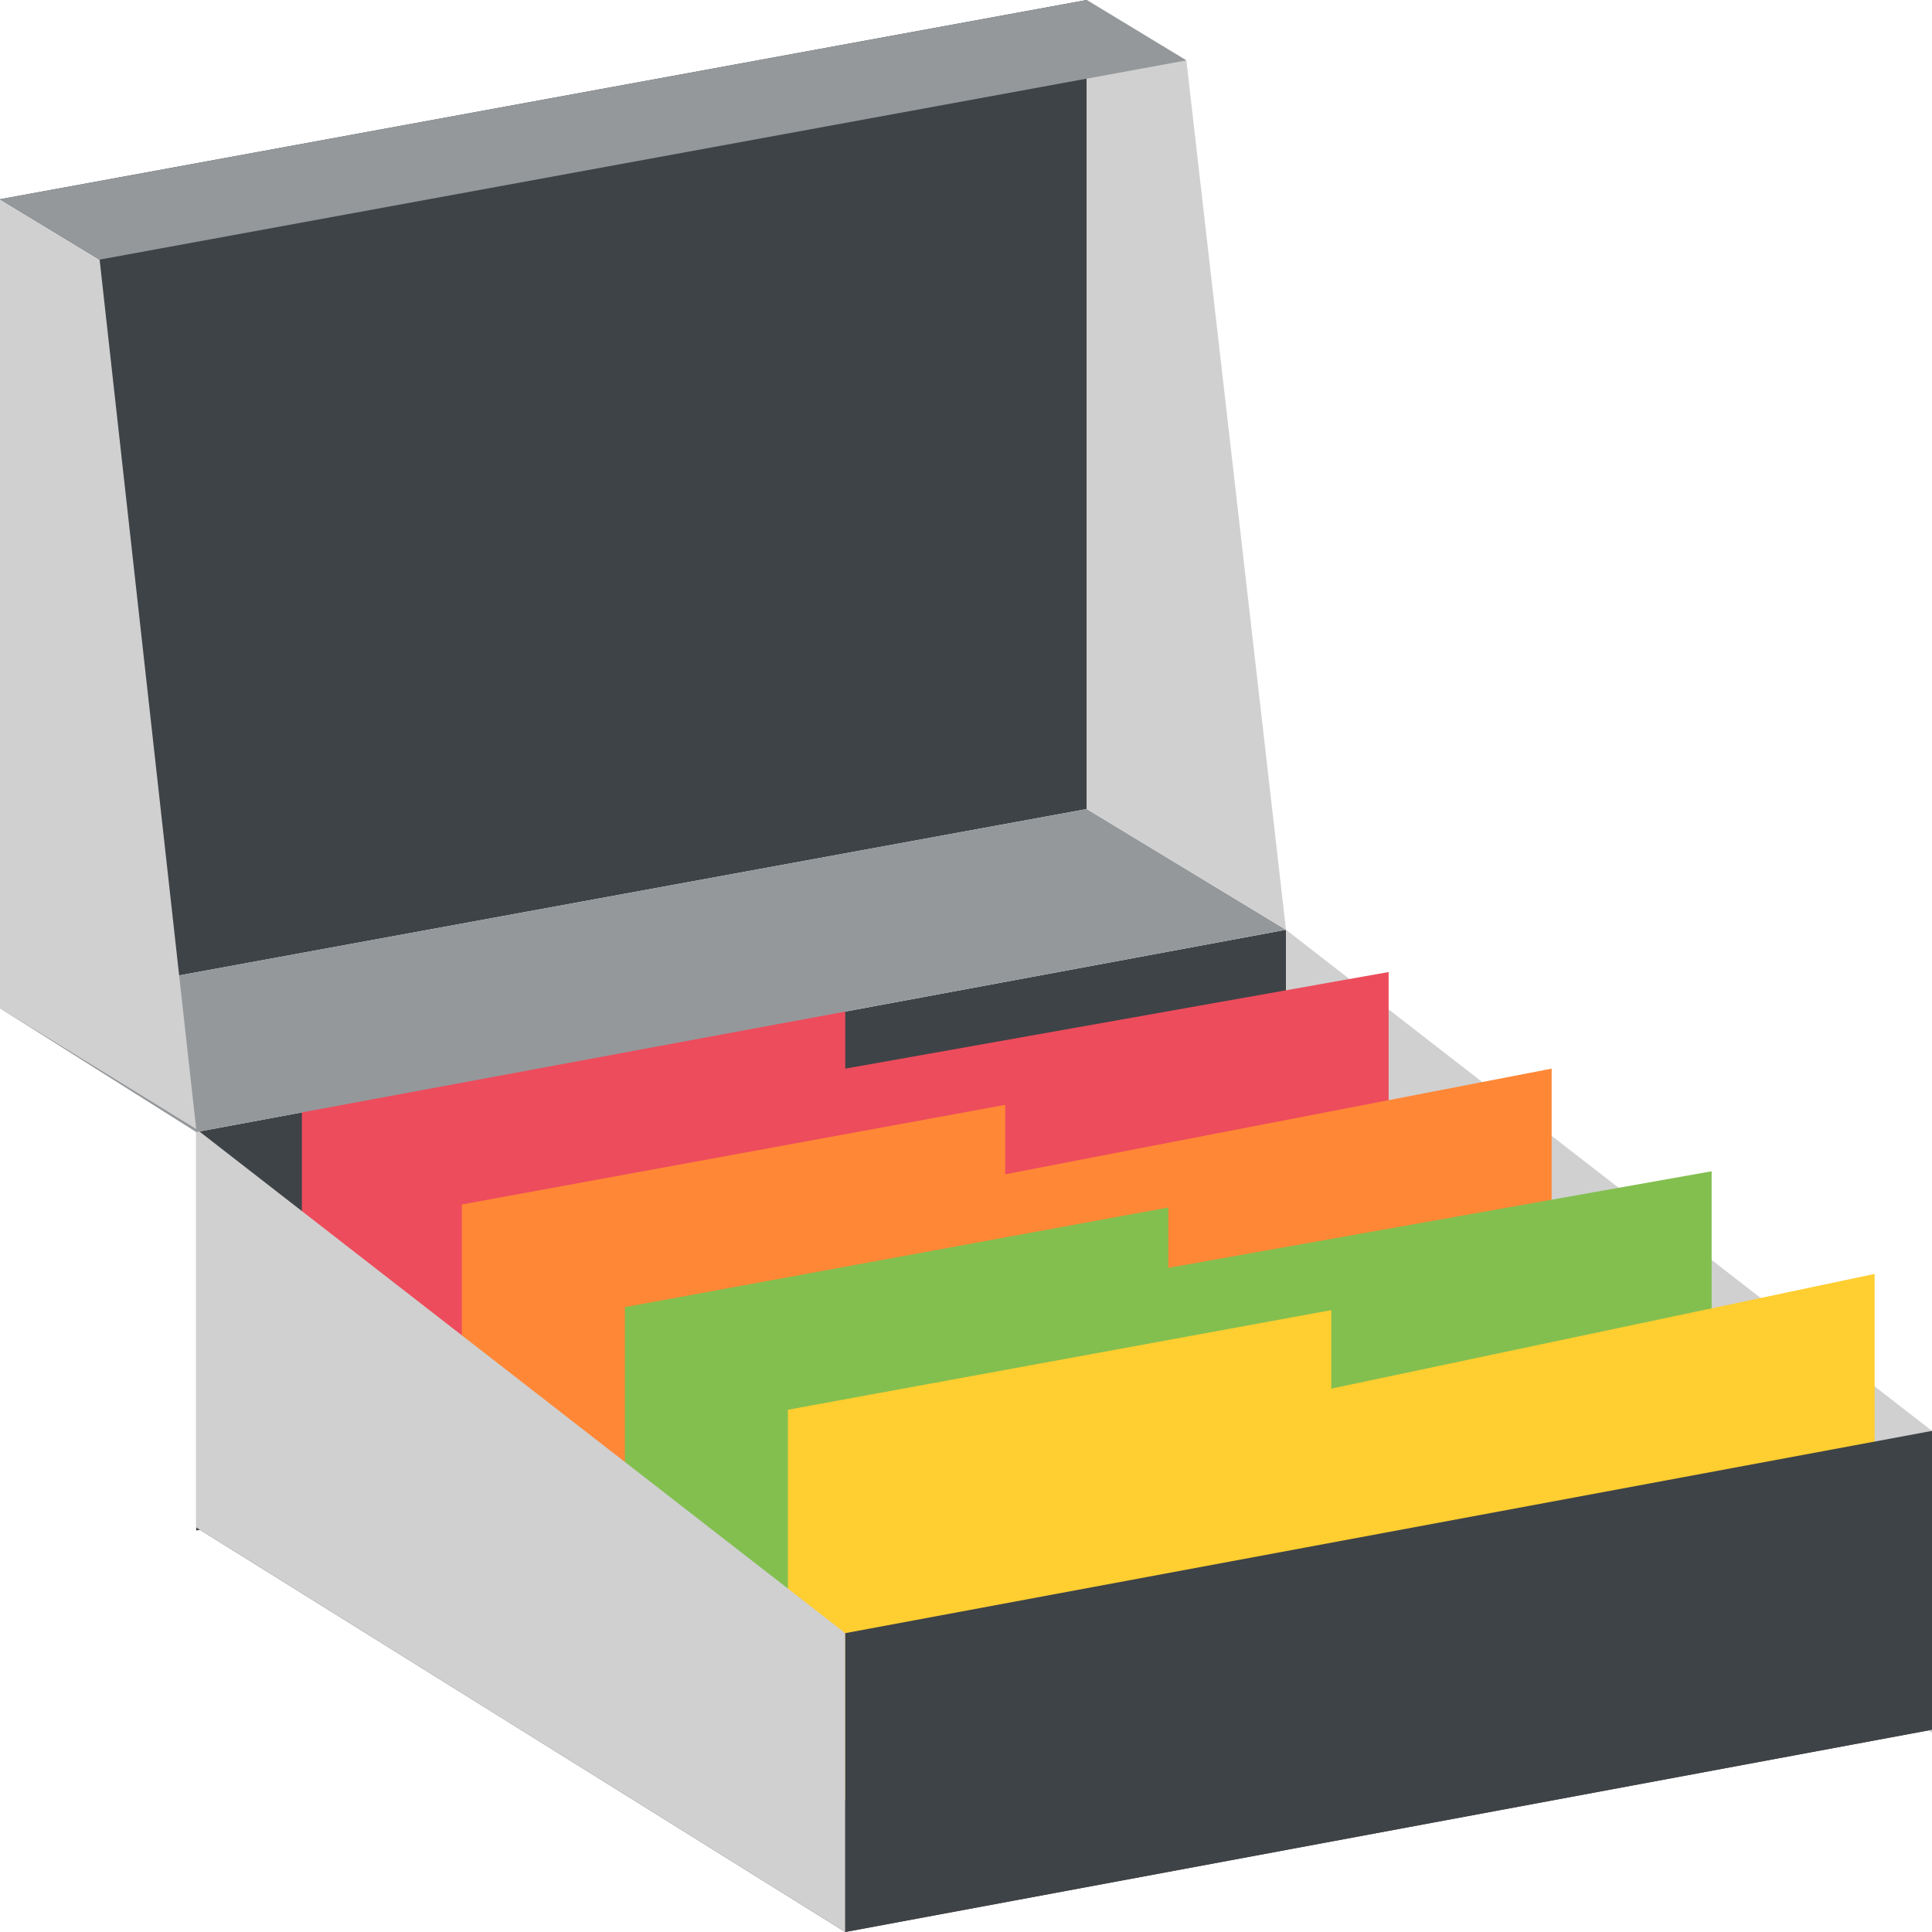 <svg xmlns="http://www.w3.org/2000/svg" viewBox="0 0 64 64" enable-background="new 0 0 64 64"><path fill="#534741" d="M64 57.3 28 64 6.5 50.6 42.6 44z"/><path fill="#3e4347" d="m42.6 44l-36.1 6.7v-13.2l36.1-6.7z"/><path fill="#d0d0d0" d="M64 57.4 42.6 44 42.6 30.8 64 47.4z"/><path fill="#ed4c5c" d="m46 43.4l-36 6.7v-13.3l18-3.3v1.9l18-3.2z"/><path fill="#ff8736" d="m51.4 46.5l-36.1 6.6v-13.2l18-3.3v2.3l18.1-3.5z"/><path fill="#83bf4f" d="m56.7 49.9l-36 6.6v-13.2l18-3.3v2l18-3.2z"/><path fill="#ffce31" d="m62.1 53.3l-36 6.7v-13.3l18-3.3v2.6l18-3.8z"/><path fill="#d0d0d0" d="M28 64 6.5 50.6 6.5 37.4 28 54.1z"/><g fill="#3e4347"><path d="m64 57.3l-36 6.7v-9.9l36-6.7z"/><path d="M36 26.8 0 33.4 0 6.6 36 0z"/></g><path fill="#94989b" d="m36 26.8l-36 6.6 6.5 4.1 36.1-6.7z"/><g fill="#d0d0d0"><path d="m0 6.6l3.3 2 3.2 28.8-6.5-4z"/><path d="m36 0l3.3 2 3.3 28.8-6.6-4z"/></g><path fill="#94989b" d="m36 0l-36 6.6 3.3 2 36-6.6z"/></svg>
